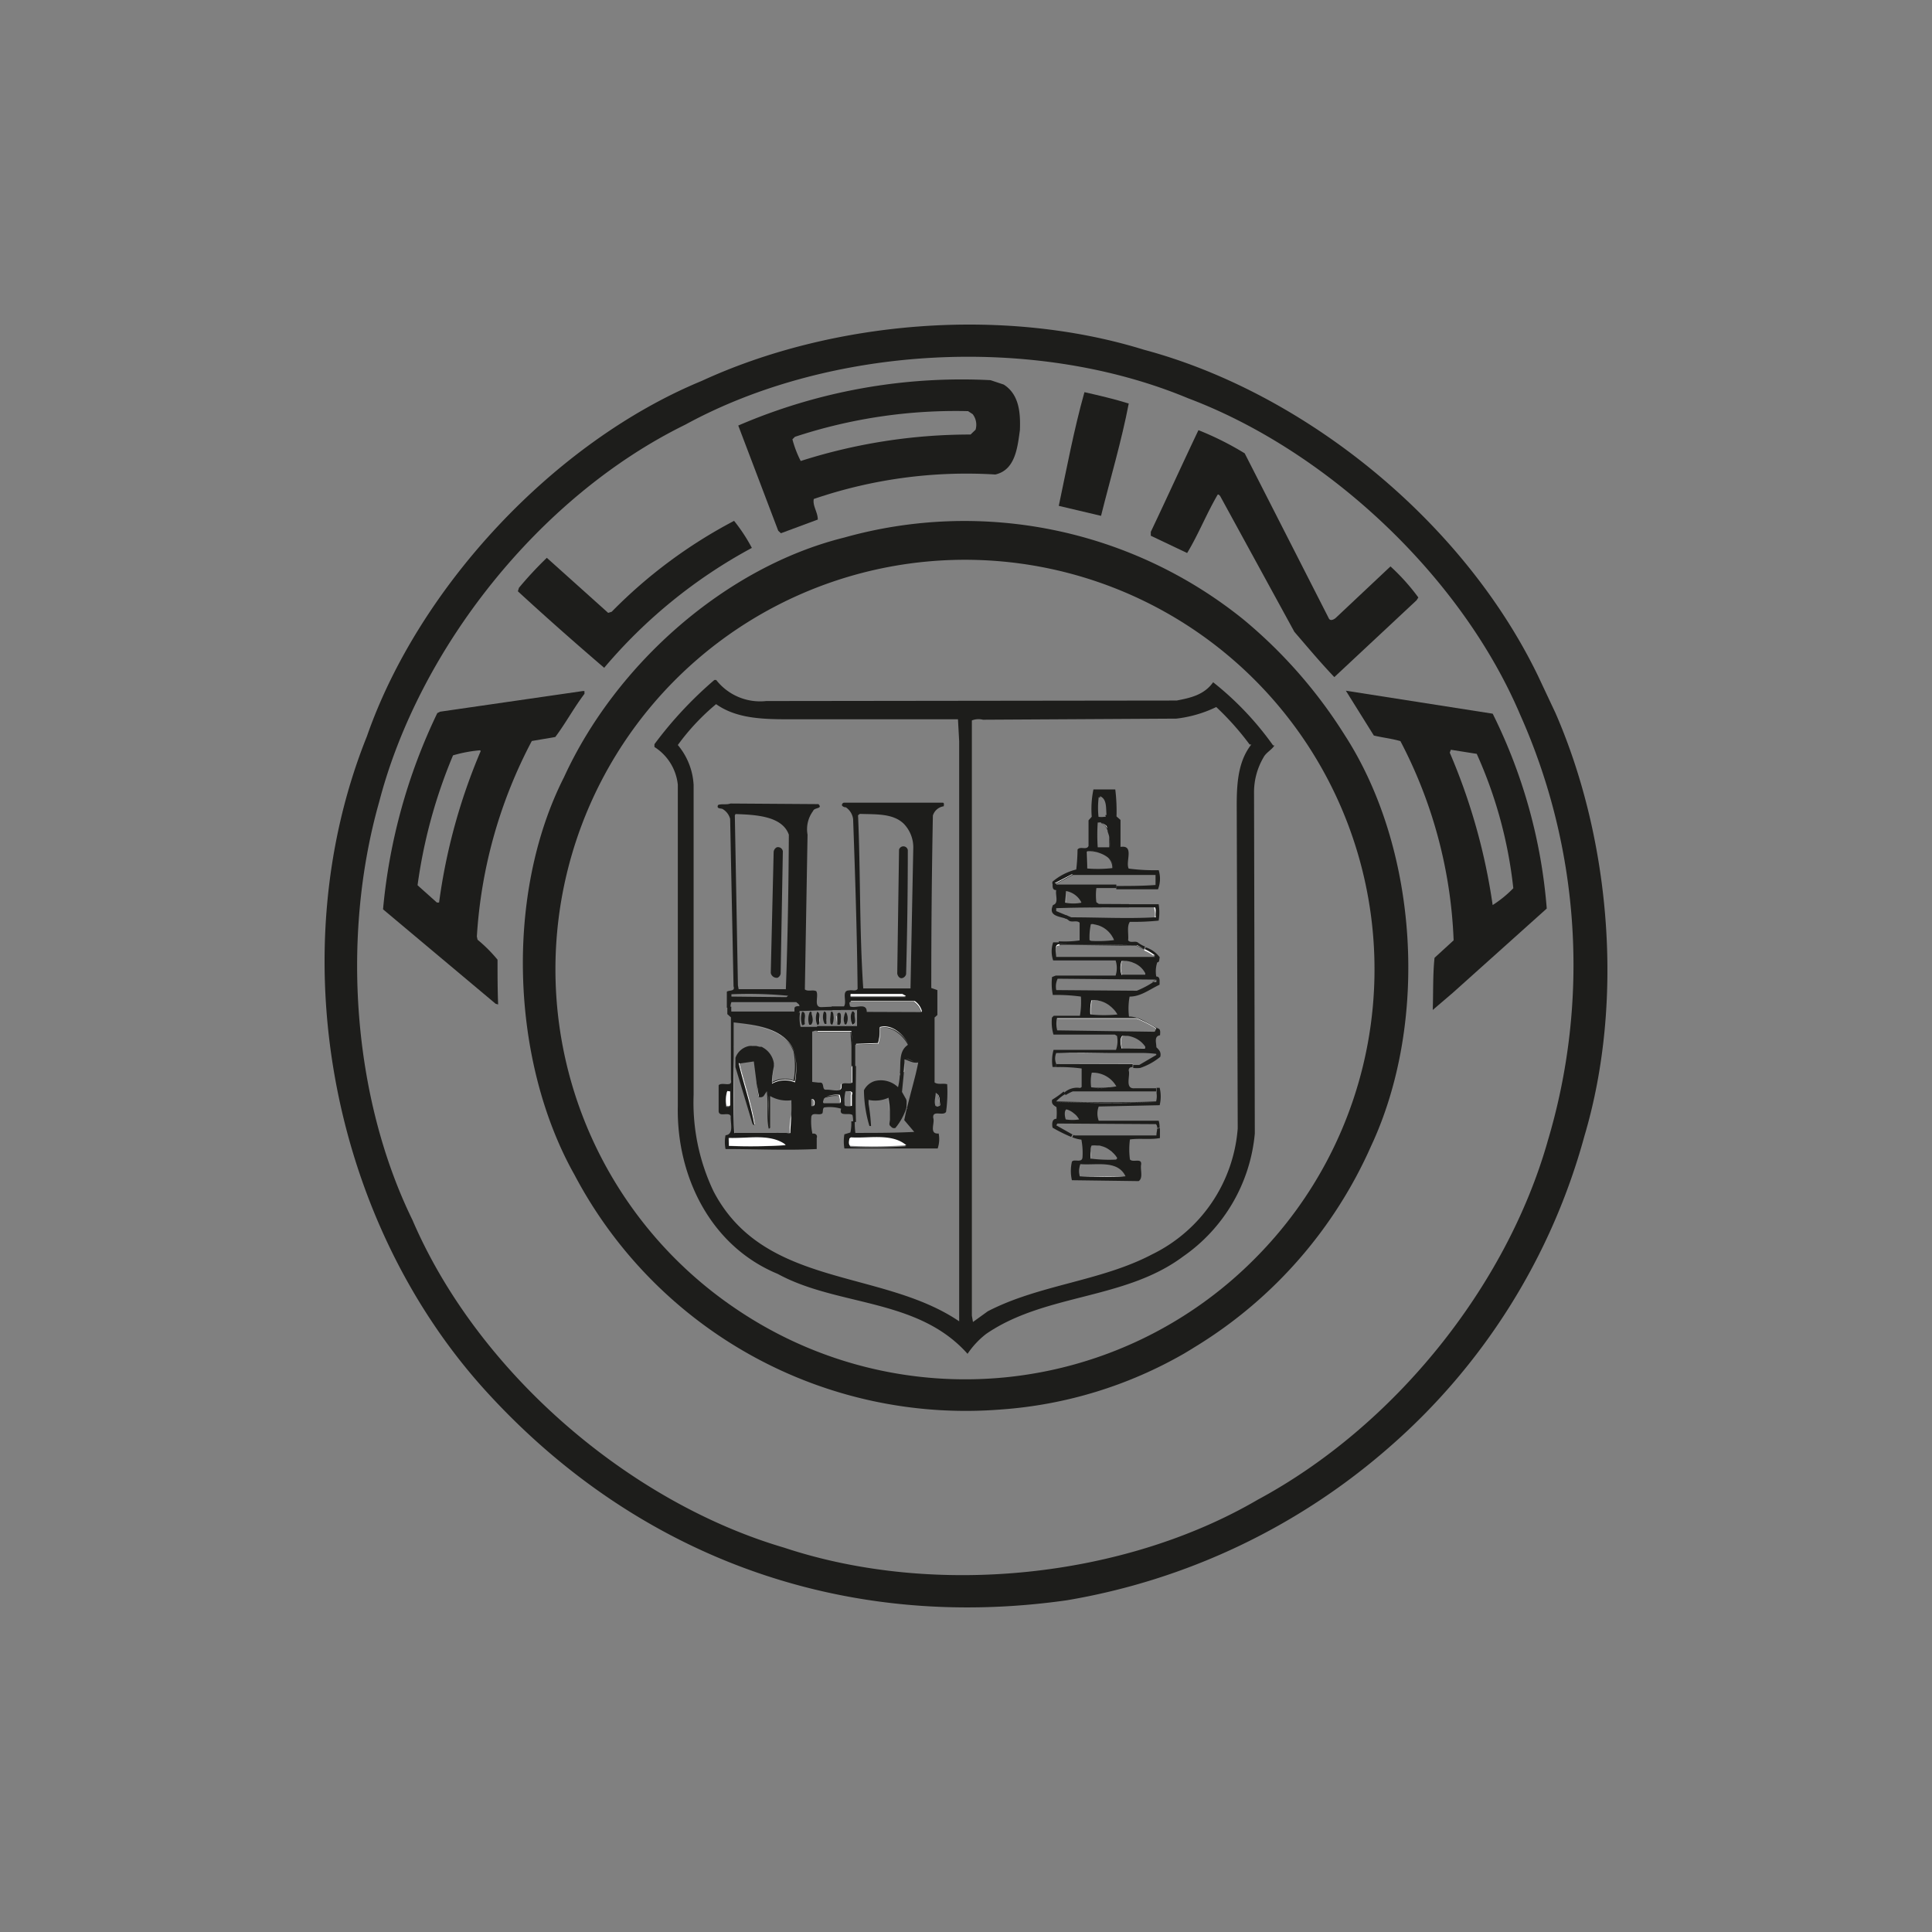 <svg xmlns="http://www.w3.org/2000/svg" xmlns:xlink="http://www.w3.org/1999/xlink" width="250" height="250" viewBox="0 0 250 250">
  <rect x="0" y="0" width="250" height="250" fill="#808080" stroke="none"/>
  <defs>
    <clipPath id="clip-alpina_200x200">
      <rect width="250" height="250"/>
    </clipPath>
  </defs>
  <g id="alpina_200x200" clip-path="url(#clip-alpina_200x200)">
    <g id="Ebene_2" data-name="Ebene 2" transform="translate(42.002 42.004)">
      <g id="Ebene_1" data-name="Ebene 1" transform="translate(-0.002 -0.004)">
        <g id="Alpina_Logo_sw_50x50mm" data-name="Alpina Logo sw 50x50mm">
          <path id="Pfad_2807" data-name="Pfad 2807" d="M159.276,50.258l-2.261-4.807c-9.724-20.1-30.249-36.649-50.994-42.2C87.743-2.408,65.586-.45,48.811,7.282c-19.1,7.887-36.608,26.675-43.338,46C-5.78,81.315.8,115.838,20.771,137.886c19.37,21.366,46.061,31.327,75.245,27.19a84.659,84.659,0,0,0,41.758-19.819,81.941,81.941,0,0,0,25.24-40.231C168.267,87.358,166.315,66.405,159.276,50.258Zm-1.053,55.566c-5.369,18.7-19.781,36.714-37.481,46.237-17.225,10.064-41.63,12.719-61.282,6.2-20.051-5.889-39.626-22.68-48.091-42.4-7.707-15.747-9.274-36.6-4.3-54.123,5.138-19.716,20.629-39.484,39.6-48.788C65.329,2.746,91.738,1.187,111.75,9.537,129.733,16.316,147.1,32.552,154.716,50.5a79.463,79.463,0,0,1,3.519,55.27Z" transform="translate(0.002 0.004)" fill="#1d1d1b"/>
          <path id="Pfad_2809" data-name="Pfad 2809" d="M122.055,39.774l-19-2.974,3.62,5.8c1.138.271,2.34.4,3.439.724A60.376,60.376,0,0,1,117,69.1l-2.469,2.262c-.233,2.12-.155,4.641-.233,6.749l2.586-2.211,12.166-10.912h0a68.637,68.637,0,0,0-6.994-25.211Zm0,24.8h0A78.126,78.126,0,0,0,116.5,44.816l.142-.375,3.348.53a57.221,57.221,0,0,1,4.732,17.389A14.752,14.752,0,0,1,122,64.57Z" transform="translate(29.099 10.577)" fill="#1d1d1b"/>
          <path id="Pfad_2811" data-name="Pfad 2811" d="M118.153,32.215l-.233.362-10.64,9.942c-1.758-1.836-3.465-3.879-5.171-5.857L92.5,19.08c-.09-.09-.181-.22-.31-.181-1.461,2.5-2.508,5.171-3.956,7.563L83.53,24.225v-.5c2.081-4.37,4.085-8.791,6.167-13.161a39.227,39.227,0,0,1,5.986,3l10.873,21.332c.181.414.633.181.866,0l7.124-6.7a27.265,27.265,0,0,1,3.607,4.021Z" transform="translate(23.382 3.098)" fill="#1d1d1b"/>
          <path id="Pfad_2812" data-name="Pfad 2812" d="M126.205,47.38h0a62.6,62.6,0,0,0-13.179-15.03A57.5,57.5,0,0,0,61.425,21.8C46.158,25.582,31.9,38.115,25.167,52.81c-7.685,15.146-6.89,36.8,1.37,51.472a57.229,57.229,0,0,0,55.2,30.343,55.319,55.319,0,0,0,23.707-7.258c.743-.438,1.037-.631,1.729-1.055a57.823,57.823,0,0,0,22.413-25.736C137.143,84.44,135.709,62.088,126.205,47.38Zm-11.681,67.763a52.786,52.786,0,0,1-66.886,6.606,52.994,52.994,0,1,1,66.886-6.606Z" transform="translate(5.814 5.761)" fill="#1d1d1b"/>
          <path id="Pfad_2813" data-name="Pfad 2813" d="M113.483,44.278a39.741,39.741,0,0,0-7.757-8.171c-1.176,1.655-2.974,2.03-4.719,2.366l-53.123.065A7.214,7.214,0,0,1,41.42,35.81h-.233a50.822,50.822,0,0,0-7.757,8.313v.362a6.568,6.568,0,0,1,3.025,4.887v41.6c-.181,9.05,4.228,18.1,12.929,21.694,7.757,4.241,18.1,3.077,24.564,10.343a10.938,10.938,0,0,1,2.418-2.586c7.641-5.236,17.932-4.37,25.469-10.007a21.759,21.759,0,0,0,9.283-15.915l-.1-44.228a8.882,8.882,0,0,1,1.215-4.422c.323-.646,1.1-1.008,1.422-1.564ZM72.862,118.8h0c-10.045-6.813-25.236-4.305-31.778-16.807A26.671,26.671,0,0,1,38.5,89.476V49.4a8.766,8.766,0,0,0-2.043-5.171,29.089,29.089,0,0,1,4.952-5.288C44.174,40.9,47.755,40.9,51.336,40.9H72.707l.155,2.844Zm36.045-24.952a19.819,19.819,0,0,1-11.08,16.29c-6.632,3.491-14.622,3.917-21.267,7.369l-1.913,1.383-.142-.827V41.046a2.366,2.366,0,0,1,1.435-.09l25.017-.142a16.07,16.07,0,0,0,5.171-1.5,36.11,36.11,0,0,1,4.318,4.848h.22c-1.694,2.159-1.888,4.965-1.888,7.861Z" transform="translate(9.254 10.176)" fill="#1d1d1b"/>
          <path id="Pfad_2816" data-name="Pfad 2816" d="M86.839,75.625c0-.595-.336-1.422.478-1.551,0-.284.091-.646-.142-.827-1.293-.543-2.366-1.59-3.879-1.59a8.662,8.662,0,0,1,.078-2.586c1.448,0,2.586-.931,3.879-1.538V67.3c0-.271.078-.827-.427-.827a3.7,3.7,0,0,1,.129-1.836c.323,0,.233-.414.323-.646a3.646,3.646,0,0,0-1.81-1.293l-.116.233-.078.181a5.778,5.778,0,0,1,1.176.646l.233.181H73.872c0-.272-.09-.672-.078-.97v-.1c0-.22.168-.362.478-.362V62.05h-.789a3.633,3.633,0,0,0,0,2.34h8.08a3.193,3.193,0,0,1,0,1.965H73.807l-.465.181a7.4,7.4,0,0,0,.1,2.327,22.741,22.741,0,0,1,3.633.207,10.641,10.641,0,0,1-.129,2.482H73.561l-.233.233a5.74,5.74,0,0,0,.194,2.2h7.938l.284.181a3.413,3.413,0,0,1-.129,1.8h-8.08a5.172,5.172,0,0,0-.129,2.211h.478v-.4a1.784,1.784,0,0,1,0-1.409c2.288.09,4.654,0,6.994,0H84.46a16.292,16.292,0,0,1,2.366.116v.142l-2.211,1.293H83.84V78.3a3.633,3.633,0,0,0,.918,0,8.184,8.184,0,0,0,2.586-1.435C87.5,76.207,87.136,75.935,86.839,75.625Zm-8.481-4.266a6.271,6.271,0,0,1,.129-1.771,3.426,3.426,0,0,1,2.03.465,1.862,1.862,0,0,1,.323.233,2.51,2.51,0,0,1,.349.31,3.051,3.051,0,0,1,.608.789h0a16.989,16.989,0,0,1-3.439,0Zm4.758-6.878a1.694,1.694,0,0,1,.349.078,1.293,1.293,0,0,1,.375.129,2.844,2.844,0,0,1,1.564,1.37v.181H82.417a2.767,2.767,0,0,1,0-1.771h.323a1.771,1.771,0,0,1,.375.013ZM73.885,68.23h0a2.314,2.314,0,0,1,.181-1.474h0l12.709.116L86.3,67.2h.078l.465-.323V67.2h-.414a12.282,12.282,0,0,1-2.12,1.112h0ZM85.4,75.793H82.43c-.142-.5-.284-1.293.078-1.642h.621a3.077,3.077,0,0,1,.7.181A3.18,3.18,0,0,1,85.4,75.547ZM73.988,73.44v-.09a3.129,3.129,0,0,1,0-1.383H84.331a15.088,15.088,0,0,1,2.482,1.293l-.194.362Z" transform="translate(20.795 17.888)" fill="#1d1d1b"/>
          <path id="Pfad_2817" data-name="Pfad 2817" d="M86.741,81.983V80.69l-.375.09h0a1.189,1.189,0,0,1,0,.207,4.794,4.794,0,0,0-.078.582h0v.078H75.7l-.129-.078-.181.31a4.745,4.745,0,0,0,1.189.31,9.154,9.154,0,0,1,.142,2.3c-.078.776-1.1.142-1.37.556a5.34,5.34,0,0,0,0,2.392l8.636.116c.595-.375.22-1.383.31-2.081.181-1.008-1.06-.259-1.435-.724a9.619,9.619,0,0,1,0-2.586C84.155,81.983,85.448,82.216,86.741,81.983Zm-8.972,1.551a1.176,1.176,0,0,1,.129-.582,3.155,3.155,0,0,1,.7,0h.3a1.435,1.435,0,0,1,.336.09,1.163,1.163,0,0,1,.3.1,1.591,1.591,0,0,1,.336.155,2.844,2.844,0,0,1,.362.233l.142.1a1.035,1.035,0,0,1,.22.194,3.568,3.568,0,0,1,.375.388h0a3.747,3.747,0,0,1,.246.375h0l-.142.181a18.9,18.9,0,0,1-3.31-.129v-1.06a.531.531,0,0,1,.013-.052Zm-1.4,3.4a2.741,2.741,0,0,1,.078-1.577c2.12.168,4.822-.569,5.844,1.577-1.926,0-3.866.078-5.921,0Z" transform="translate(21.353 23.282)" fill="#1d1d1b"/>
          <path id="Pfad_2818" data-name="Pfad 2818" d="M87.128,80.9H79.371a2.586,2.586,0,0,1,0-1.836l7.886-.168a4.732,4.732,0,0,0,0-2.25h-.4v.375h0a2.6,2.6,0,0,1,0,.31,2.987,2.987,0,0,1-.065,1.073c-4.279.181-8.623.116-12.928,0h0a5.3,5.3,0,0,1,1.189-.957l-.22-.323a11.947,11.947,0,0,1-1.487,1.06c-.129.543.194.737.556.957a7.394,7.394,0,0,1,0,1.513c-.608,0-.595.737-.5,1.151A20.76,20.76,0,0,0,75.8,83l.181-.31L73.877,81.5h0l.142-.233,12.76.078a.75.75,0,0,1,.155.491h.31A2.715,2.715,0,0,0,87.128,80.9ZM75.221,79.443a2.418,2.418,0,0,1,.944.517,2.043,2.043,0,0,1,.388.362,4.679,4.679,0,0,1,.284.414,5.559,5.559,0,0,1-1.732,0h0c-.129-.375-.22-1.047.052-1.293Z" transform="translate(20.803 22.117)" fill="#1d1d1b"/>
          <path id="Pfad_2819" data-name="Pfad 2819" d="M86.926,60.33a6.465,6.465,0,0,0,0-2.12H82.9v.4h3.426a2.987,2.987,0,0,1,.1,1.293h0c-3.542.194-7.214,0-10.8,0l-.582-.246h-.116l-.155.362h0a1.293,1.293,0,0,1,.543.31c.375.271,1.021-.09,1.383.271V62.89a13.47,13.47,0,0,1-2.7.116v.452h.09l9.968.129.944.452h0l.168-.349a4.15,4.15,0,0,1-.9-.5c-.323-.31-1.008.1-1.293-.31.09-.776-.194-1.784.22-2.392A33.238,33.238,0,0,0,86.926,60.33Zm-8.8.465h.362l.323.065.336.09a3.3,3.3,0,0,1,1.513,1.06,2.936,2.936,0,0,1,.284.414h0a2.173,2.173,0,0,1,.207.427,16.3,16.3,0,0,1-2.974.1l-.194-.091a8.222,8.222,0,0,1,.168-2.069Z" transform="translate(21.004 16.799)" fill="#1d1d1b"/>
          <path id="Pfad_2820" data-name="Pfad 2820" d="M87.116,57.136h0a25.857,25.857,0,0,1-3.879-.207c-.452-.879.776-3.09-1.06-2.805V50.633l-.517-.452A22.534,22.534,0,0,0,81.5,46.69H78.674a12.462,12.462,0,0,0-.22,3.529l-.414.465v3.31c-.233.595-1.06,0-1.422.465a24.558,24.558,0,0,1-.168,2.586,7.589,7.589,0,0,0-3.09,1.59v.284h.414l2.237-1.164h10.7V59.05c-1.719.129-3.413.129-5.081.129v.427h5.4A3.723,3.723,0,0,0,87.116,57.136Zm-9.244-.22V54.757a3.775,3.775,0,0,1,1.616.168,3.646,3.646,0,0,1,1.06.569h0a1.81,1.81,0,0,1,.569,1.37h0a16.225,16.225,0,0,1-3.245.052Zm1.487-9.231a.453.453,0,0,1,.168.1,1.292,1.292,0,0,1,0-.22c.918.362.75,1.564.84,2.431h-.1c-.09,0,0,.142,0,.233H80.07a2.352,2.352,0,0,1-.737,0A10.6,10.6,0,0,1,79.359,47.685Zm-.129,3.284h.284a2.793,2.793,0,0,1,.659.414l.22.362.116.259a.467.467,0,0,1,0,.116h0s.09.271.129.4a1.294,1.294,0,0,1,.078.323,2.73,2.73,0,0,1,0,.336,2.5,2.5,0,0,1,0,.31,4.1,4.1,0,0,1,0,.685H79.23a23.568,23.568,0,0,1,0-3.206Z" transform="translate(20.816 13.466)" fill="#1d1d1b"/>
          <path id="Pfad_16102" data-name="Pfad 16102" d="M74.7,77.445h0a5.3,5.3,0,0,1,.892-.465h0a5.61,5.61,0,0,0-.892.465Z" transform="translate(21.25 22.225)" fill="#fff"/>
          <path id="Pfad_16103" data-name="Pfad 16103" d="M86.679,78.313c-4.305.155-8.675.09-12.929,0h0c4.253.116,8.6.181,12.929,0a2.987,2.987,0,0,0,.065-1.073A2.689,2.689,0,0,1,86.679,78.313Z" transform="translate(20.93 22.298)" fill="#fff"/>
          <path id="Pfad_16104" data-name="Pfad 16104" d="M83.75,81.41Z" transform="translate(23.827 23.504)" fill="#fff"/>
          <path id="Pfad_16105" data-name="Pfad 16105" d="M83.83,80.76h0a1.291,1.291,0,0,1,0,.207A1.185,1.185,0,0,0,83.83,80.76Z" transform="translate(23.85 23.316)" fill="#fff"/>
          <path id="Pfad_16106" data-name="Pfad 16106" d="M83.9,80.8h0a.75.75,0,0,0-.155-.491h0a.685.685,0,0,1,.155.491Z" transform="translate(23.824 23.186)" fill="#fff"/>
          <path id="Pfad_16107" data-name="Pfad 16107" d="M73.75,73.12h6.994C78.4,73.159,76.038,73.21,73.75,73.12Z" transform="translate(20.956 21.111)" fill="#fff"/>
          <path id="Pfad_16108" data-name="Pfad 16108" d="M83.627,74.21v.039l-9.877-.026V74.21Z" transform="translate(20.944 21.426)" fill="#fff"/>
          <path id="Pfad_2824" data-name="Pfad 2824" d="M86.666,77.392H83.873c-1.293.1-.517-1.655-.75-2.288,0-.375.233-.452.5-.452v-.4H73.75v.4a21.42,21.42,0,0,1,3.284.181v2.392l-.181.129a2.482,2.482,0,0,0-2.094.621l.207.3h0a5.611,5.611,0,0,1,.918-.478H86.666v-.375Zm-8.4-.129h0a5.171,5.171,0,0,1,.078-1.888,3.5,3.5,0,0,1,3.18,1.771q-.4.078-.815.116h-.168a10.641,10.641,0,0,1-2.275,0Z" transform="translate(20.931 21.43)" fill="#1d1d1b"/>
          <path id="Pfad_16109" data-name="Pfad 16109" d="M86.675,71.033a15.089,15.089,0,0,0-2.482-1.293H73.85a3.129,3.129,0,0,0,0,1.383h0a3.155,3.155,0,0,1,0-1.474H84.193a15.089,15.089,0,0,1,2.482,1.293Z" transform="translate(20.934 20.107)" fill="#fff"/>
          <path id="Pfad_16110" data-name="Pfad 16110" d="M86.5,59.813a2.987,2.987,0,0,0-.1-1.293H82.973c-3.038,0-6.361,0-9.283.1h0c2.974-.078,6.232-.116,9.283-.1h3.581c.181.362,0,.866.1,1.293Z" transform="translate(20.914 16.895)" fill="#fff"/>
          <path id="Pfad_16111" data-name="Pfad 16111" d="M73.7,56.389h0a.323.323,0,0,0,.078.181h-.09a.375.375,0,0,1-.09-.233h0L75.8,55.2h.142Z" transform="translate(20.888 15.937)" fill="#fff"/>
          <path id="Pfad_16112" data-name="Pfad 16112" d="M85.09,62.815h0l-.944-.452-9.968-.129v.155c-.31,0-.44.142-.478.362,0-.271.078-.491.388-.53h.1l10.058.129Z" transform="translate(20.923 17.964)" fill="#fff"/>
          <path id="Pfad_16113" data-name="Pfad 16113" d="M83.982,63.537h-.246a5.78,5.78,0,0,0-1.176-.646l.078-.181a6.167,6.167,0,0,1,1.345.827Z" transform="translate(23.483 18.105)" fill="#fff"/>
          <path id="Pfad_16114" data-name="Pfad 16114" d="M80.412,71.422a1.459,1.459,0,0,1,.336,0h-.259c-.362.414-.22,1.138-.078,1.642h-.078C80.192,72.573,80.05,71.784,80.412,71.422Z" transform="translate(22.81 20.615)" fill="#fff"/>
          <path id="Pfad_16115" data-name="Pfad 16115" d="M83.03,72.68v.026h-1.9Z" transform="translate(23.074 20.984)" fill="#fff"/>
          <path id="Pfad_16116" data-name="Pfad 16116" d="M80.4,63.93a2.767,2.767,0,0,0,0,1.771h-.078a2.805,2.805,0,0,1,0-1.784,2.585,2.585,0,0,1,.776,0A2.585,2.585,0,0,0,80.4,63.93Z" transform="translate(22.807 18.443)" fill="#fff"/>
          <path id="Pfad_2832" data-name="Pfad 2832" d="M79.382,58.779l-.323-.22a7.264,7.264,0,0,1,0-1.836h2.586v-.452H73.888a.323.323,0,0,1-.078-.181H73.4c0,.4-.078.9.465.9-.142.633.375,1.707-.414,1.926-.633,1.383.659,1.448,1.6,1.745h.116l.155-.349h0l-1.461-.608v-.375h0c2.922-.1,6.244-.1,9.283-.1h.116V58.8Zm-4.253-1.668a2.741,2.741,0,0,1,1.978,1.448v.065a5.559,5.559,0,0,1-2.069,0Z" transform="translate(20.81 16.189)" fill="#1d1d1b"/>
          <path id="Pfad_2833" data-name="Pfad 2833" d="M83.053,8.182c-.931,4.874-2.379,9.709-3.594,14.583L73.99,21.473c1.034-4.874,1.965-9.89,3.323-14.713,1.926.44,3.879.892,5.74,1.474Z" transform="translate(21.015 1.985)" fill="#1d1d1b"/>
          <path id="Pfad_16117" data-name="Pfad 16117" d="M77.189,83v1.06A3.647,3.647,0,0,1,77.189,83Z" transform="translate(21.95 23.961)" fill="#fff"/>
          <path id="Pfad_16118" data-name="Pfad 16118" d="M79.916,83.855h0a3.749,3.749,0,0,0-.246-.375A2.417,2.417,0,0,1,79.916,83.855Z" transform="translate(22.666 24.101)" fill="#fff"/>
          <path id="Pfad_16119" data-name="Pfad 16119" d="M76.82,52.915a3.749,3.749,0,0,1,1.655.194,3.775,3.775,0,0,0-1.616-.168v2.133h0Z" transform="translate(21.85 15.27)" fill="#fff"/>
          <path id="Pfad_16120" data-name="Pfad 16120" d="M79.543,54.89h0A1.81,1.81,0,0,0,79,53.52a1.849,1.849,0,0,1,.543,1.37Z" transform="translate(22.474 15.452)" fill="#fff"/>
          <path id="Pfad_16121" data-name="Pfad 16121" d="M79.1,50.776l-.22-.362A2.793,2.793,0,0,0,78.22,50H78a1.642,1.642,0,0,1,1.008.452h0a2.419,2.419,0,0,1,.09.323Z" transform="translate(22.187 14.437)" fill="#fff"/>
          <path id="Pfad_16122" data-name="Pfad 16122" d="M79.12,52.715a3.71,3.71,0,0,0,0-1A3.246,3.246,0,0,1,79.12,52.715Z" transform="translate(22.51 14.933)" fill="#fff"/>
          <path id="Pfad_16123" data-name="Pfad 16123" d="M79.39,68.355a3.426,3.426,0,0,0-2.03-.465,6.27,6.27,0,0,0-.129,1.771h-.078a6.464,6.464,0,0,1,.129-1.8h0A3.426,3.426,0,0,1,79.39,68.355Z" transform="translate(21.938 19.587)" fill="#fff"/>
          <path id="Pfad_16124" data-name="Pfad 16124" d="M76.13,85.877a2.586,2.586,0,0,1,.078-1.577A2.741,2.741,0,0,0,76.13,85.877Z" transform="translate(21.634 24.335)" fill="#fff"/>
          <path id="Pfad_16125" data-name="Pfad 16125" d="M82.031,85.52a50.262,50.262,0,0,1-5.921,0C78.166,85.6,80.1,85.52,82.031,85.52Z" transform="translate(21.631 24.69)" fill="#fff"/>
          <path id="Pfad_16126" data-name="Pfad 16126" d="M82.014,85.857h0c-1.021-2.146-3.723-1.409-5.844-1.577h0C78.29,84.448,80.992,83.711,82.014,85.857Z" transform="translate(21.648 24.329)" fill="#fff"/>
          <path id="Pfad_16127" data-name="Pfad 16127" d="M77.21,60.2a1.642,1.642,0,0,1,.362,0Z" transform="translate(21.966 17.38)" fill="#fff"/>
          <path id="Pfad_16128" data-name="Pfad 16128" d="M79.527,76.62a10.007,10.007,0,0,1-2.327,0h0A10.639,10.639,0,0,0,79.527,76.62Z" transform="translate(21.955 22.121)" fill="#fff"/>
          <path id="Pfad_16129" data-name="Pfad 16129" d="M74.679,56.88v1.5H74.64Z" transform="translate(21.236 16.422)" fill="#fff"/>
          <path id="Pfad_16130" data-name="Pfad 16130" d="M76.4,79.831a5.65,5.65,0,0,1-1.745,0h0a5.559,5.559,0,0,0,1.732,0S76.4,79.818,76.4,79.831Z" transform="translate(21.232 23.047)" fill="#fff"/>
          <path id="Pfad_2844" data-name="Pfad 2844" d="M76.1,6.151l-1.707-.569a72.994,72.994,0,0,0-32.644,5.87l5.171,13.614.349.323,4.771-1.771c0-.97-.7-1.784-.517-2.663a61.113,61.113,0,0,1,23.491-3.167c2.586-.582,2.87-3.5,3.18-5.753C78.273,9.874,78.131,7.443,76.1,6.151Zm-3.646,5.844-.646.621A72.077,72.077,0,0,0,49.83,16.041a13.653,13.653,0,0,1-1.073-2.805l.323-.323A66.375,66.375,0,0,1,71.486,9.59l.595.388a2.25,2.25,0,0,1,.375,2.017Z" transform="translate(11.782 1.612)" fill="#1d1d1b"/>
          <path id="Pfad_2847" data-name="Pfad 2847" d="M66.483,84.48h-.065c-.465-.129-1.151.1-1.564-.22v-8.4l.362-.323V72.314l-.789-.271c0-7.628.065-14.919.207-22.315a1.72,1.72,0,0,1,1.409-1.2c0-.181.09-.375-.09-.465H53.115a.323.323,0,0,0-.246.362.6.6,0,0,0,.5.233,2.172,2.172,0,0,1,.944,1.526c.271,7.473.5,14.6.582,21.978-.22.336-.737.1-1.1.194-1.06,0-.22,1.474-.672,2.069H51.55V74.9h3.271v2.069H49.65v.75h4.331c0,.621.09,1.293.116,1.875v2.676h.491V79.4l2.9-.1a5.339,5.339,0,0,0,.22-2.069c1.487-.388,2.961.84,3.672,2.107a.272.272,0,0,1,0,.078c-1.176.8-.892,2.3-1.008,3.581a.22.22,0,0,0,0,.09h.44l.142-1.422h0v-.388h0c.5.1,1.047.543,1.784.4-.09.491-.207,1-.323,1.487-.246,1-.517,1.991-.776,3l-.388,1.513h0c-.116.478-.22.983-.323,1.461h0l1.293,1.526h0c-2.586.129-4.9.129-7.615.129a9.631,9.631,0,0,1-.078-1.5h-.452a5.443,5.443,0,0,1-.116,1.448l-.776.233a5.469,5.469,0,0,0,0,1.836H65.255a3.8,3.8,0,0,0,.129-1.939c-1.293.1-.465-1.37-.7-2-.142-1.112,1.293-.194,1.655-.8A18.294,18.294,0,0,0,66.483,84.48Zm-12.5,8.132a.336.336,0,0,1-.1-.168h0a2.742,2.742,0,0,1,0-.737l.181-.142c2.262.181,5.171-.556,7.085.957a.233.233,0,0,1,.09,0A64.644,64.644,0,0,1,53.981,92.612Zm1.2-43.1c2.017.078,4.292-.1,5.7,1.293A4.4,4.4,0,0,1,62.1,53.826l-.362,18.268H55.623c-.5-7.434-.349-15.062-.672-22.405Zm-1.2,23.607v-.142h6.7a1.953,1.953,0,0,1,.284.142l.155.1H53.981Zm2.094,2.017a.284.284,0,0,0,0,.1v-.1h0c0-1.293-1.5-.362-2.172-.724,0-.168-.155-.478,0-.543h8.261a2.379,2.379,0,0,1,.944,1.293ZM65,87.376c-.271-.633,0-1.189,0-1.784h0l.129.09c.323.349.271.931.349,1.448h0c0,.3-.31.129-.491.168Z" transform="translate(14.08 13.804)" fill="#1d1d1b"/>
          <path id="Pfad_16131" data-name="Pfad 16131" d="M62.123,78.655c0,.323-.362.091-.543.181h0c.181,0,.452.129.491-.168h0c-.078-.517,0-1.1-.349-1.448C62.123,77.5,62.045,78.112,62.123,78.655Z" transform="translate(17.519 22.292)" fill="#fff"/>
          <path id="Pfad_16132" data-name="Pfad 16132" d="M62.231,69.174v.142h-.078a2.379,2.379,0,0,0-.944-1.293H53s0-.09.142-.1h8.184A2.379,2.379,0,0,1,62.231,69.174Z" transform="translate(15.054 19.608)" fill="#fff"/>
          <path id="Pfad_16133" data-name="Pfad 16133" d="M58.528,74.05l-.142,1.422H58.36v-.039Z" transform="translate(16.604 21.377)" fill="#fff"/>
          <path id="Pfad_16134" data-name="Pfad 16134" d="M58.933,79.137h-.246a2.4,2.4,0,0,0,0-1.008L58.17,77.12h0l.556.97a2.508,2.508,0,0,1,0,1.073Z" transform="translate(16.548 22.262)" fill="#fff"/>
          <path id="Pfad_16135" data-name="Pfad 16135" d="M60.324,74.091c-.737.142-1.293-.3-1.784-.4h0C59.135,73.793,59.587,74.246,60.324,74.091Z" transform="translate(16.65 21.275)" fill="#fff"/>
          <path id="Pfad_16136" data-name="Pfad 16136" d="M55.091,81.548h0a16.536,16.536,0,0,1-.711-4.628,16.574,16.574,0,0,0,.711,4.628Z" transform="translate(15.47 22.199)" fill="#fff"/>
          <path id="Pfad_16137" data-name="Pfad 16137" d="M56.931,79.372a11.811,11.811,0,0,0-.181-1.642h0A7.582,7.582,0,0,1,56.931,79.372Z" transform="translate(16.146 22.439)" fill="#fff"/>
          <path id="Pfad_16138" data-name="Pfad 16138" d="M59.164,78.68h-.233A7.757,7.757,0,0,1,57.5,81.266H57.47a7.757,7.757,0,0,0,1.461-2.586Z" transform="translate(16.321 22.711)" fill="#fff"/>
          <path id="Pfad_16139" data-name="Pfad 16139" d="M60.337,72.758h0c-.711-1.293-2.185-2.5-3.672-2.107a5.34,5.34,0,0,1-.22,2.069l-2.9.1v-.09l2.857-.1a5.339,5.339,0,0,0,.22-2.069C58.127,70.108,59.639,71.427,60.337,72.758Z" transform="translate(15.217 20.342)" fill="#fff"/>
          <path id="Pfad_16140" data-name="Pfad 16140" d="M59.783,81.466h0L58.49,79.94Z" transform="translate(16.638 23.077)" fill="#fff"/>
          <path id="Pfad_16141" data-name="Pfad 16141" d="M59.06,52.926c0,5.171-.078,10.886-.22,16.031a.711.711,0,0,1-.5.5c-.375.09-.608-.323-.646-.595l.233-16.031a.582.582,0,0,1,1.138.09Z" transform="translate(16.41 15.109)" fill="#1d1d1b"/>
          <path id="Pfad_16142" data-name="Pfad 16142" d="M59.832,79.743h0A7.757,7.757,0,0,1,58.4,82.329H58.2c-.194,0-.349-.194-.491-.336s0-.517,0-.776V80.027a11.81,11.81,0,0,0-.181-1.642h0a4.059,4.059,0,0,1-2.586.284q0,.213,0,.427c0,.142.09.556.116.827h0c.1.711.168,1.422.207,2.133h-.207a16.535,16.535,0,0,1-.711-4.628,2.314,2.314,0,0,1,1.422-1.2,3.206,3.206,0,0,1,2.986.8,7.563,7.563,0,0,0,.22-1.422,3.878,3.878,0,0,0,.1-.556h.44v.091l-.246,2.5h0l.556.97a2.508,2.508,0,0,1,0,1.138Z" transform="translate(15.448 21.654)" fill="#1d1d1b"/>
          <path id="Pfad_2855" data-name="Pfad 2855" d="M60.149,67.507H53v-.3h6.7l.44.246Z" transform="translate(15.06 19.405)" fill="#fff"/>
          <path id="Pfad_2856" data-name="Pfad 2856" d="M60.262,82.639a61.707,61.707,0,0,1-7.253.078c-.284-.22-.142-.685-.1-.957l.181-.142c2.3.168,5.288-.582,7.175,1.021Z" transform="translate(15.012 23.552)" fill="#fff"/>
          <path id="Pfad_2857" data-name="Pfad 2857" d="M48.308,69.181c.233.31,0,.97.09,1.383a.44.44,0,0,1-.168.22c.078,0,.155-.116.207-.207C48.32,70.137,48.618,69.426,48.308,69.181Zm1.125.142a.761.761,0,0,0,0-.1.259.259,0,0,1,0,.09c0,.465.142,1.06-.168,1.422h0C49.587,70.357,49.432,69.788,49.432,69.323Zm.853,0V70.37c0,.31-.078.375-.233.336.181.09.271-.181.271-.323a4.079,4.079,0,0,0-.039-1.021Zm.724,1.37h.026Zm0-1.642c.3.3.078.983.116,1.176a.878.878,0,0,1,0,.181.736.736,0,0,0,0-.168c.039-.362.284-.944-.052-1.177Zm.931,0h0a2.262,2.262,0,0,1,0,1.694h0a2.262,2.262,0,0,0,.065-1.681Zm.543.582a6.164,6.164,0,0,1,0,.84,4.589,4.589,0,0,0,.065-.853Zm0,.931h0a.233.233,0,0,1,.1-.013Zm1.293-1.487h0a1.952,1.952,0,0,0-.129,1.694h.1a1.939,1.939,0,0,1,.078-1.707Zm.8,1.655a1.81,1.81,0,0,1-.194-.633,1.552,1.552,0,0,0,.194.685.375.375,0,0,0,.3-.271.414.414,0,0,1-.246.207Zm-2.586-1.939h3.271v2.069h0V68.78Z" transform="translate(13.705 19.855)" fill="#fff"/>
          <path id="Pfad_2858" data-name="Pfad 2858" d="M57.507,83.439Zm0-7.24h-.491v2.159c-.336.181-.814,0-1.176.1h0a.491.491,0,0,0-.194.116c0,.362,0,.569-.168.685h0c-.388.22-1.176,0-1.668,0h-.233c-.491,0-.155-.918-.685-.918h-.246l-.814-.09V71.726h.078l.284-.1h.388v-.5h-2.25a4.667,4.667,0,0,1-.078-1.8l-.685-.181h-8.2a4.964,4.964,0,0,1,0-.621h-.517v.957l.465.414v8.08c.246,1.047-1.138.233-1.59.7v3.4c.1.776,1.293,0,1.564.595-.078.827.478,2.379-.672,2.482a4.6,4.6,0,0,0,0,1.784c4.047,0,7.757.194,11.8,0V85.508c.142-.375-.181-.646-.556-.556a7.382,7.382,0,0,1-.142-2.2c.129-.646,1.008-.1,1.422-.427.129-.22,0-.685.271-.776a5.288,5.288,0,0,1,2.159.168c-.323,1.112,1.008.452,1.474.827a3.477,3.477,0,0,1,.078.892h.375c-.09-2.508,0-4.732,0-7.162ZM41.165,81.371c-.091.181-.323.1-.465.1a4.1,4.1,0,0,1,.091-1.939h.362v1.836ZM41,85.508h2.844a5.533,5.533,0,0,1,.8,0H45.6a6.555,6.555,0,0,1,1.681.336l.31.129a3.8,3.8,0,0,1,.595.323l.155.155a72.209,72.209,0,0,1-7.292.09h0Zm8.623-7.318h-.09a.31.31,0,0,0,0-.1,3.413,3.413,0,0,0-2.922.194,11.947,11.947,0,0,1,.259-2.03,1.562,1.562,0,0,0,0-.246,1.15,1.15,0,0,0,0-.194,2.831,2.831,0,0,0-1.448-2.03.44.44,0,0,0-.155-.078h-.233l-.414-.1a3.025,3.025,0,0,0-.491,0,1.785,1.785,0,0,0-.452,0A2.353,2.353,0,0,0,41.9,75.139v1.2l2.185,7.253a.355.355,0,0,0,.246.259h0s.078,0,.1-.116c-.465-2.586-1.383-5.171-2-7.861h0l1.849-.272.349,2.728v.1l.207,1.668a.271.271,0,0,0,.129.116h0a.616.616,0,0,0,.582-.129l.414-.633a.634.634,0,0,1,0,.155h0c.22,1.564-.078,3.232.246,4.693h0a.258.258,0,0,0,.181-.116.155.155,0,0,0,0-.1.789.789,0,0,0,0-.181v-.336h0V80.078a4.344,4.344,0,0,0,2.754.543v.362h0a13.044,13.044,0,0,1-.013,1.332v.194a9.593,9.593,0,0,0-.155,2.34,4.2,4.2,0,0,1-.569,0h-.944a1.564,1.564,0,0,0-.246,0H41.734c-.065-3.245-.065-6.594-.065-9.89h0v-1.1a3.386,3.386,0,0,1,0-.362V70.55h0c2.909.349,6.464.621,7.757,3.775a10.343,10.343,0,0,1,0,3.736h.09ZM52,81.384h-.284v-.918h.078c.336.078.375.543.246.84h0Zm3.439-.375H53.331c-.22-.142,0-.375,0-.556a.7.7,0,0,1,.272-.207.233.233,0,0,1,.09,0,3.879,3.879,0,0,1,1.655-.155l.142.5V81Zm1.293.388a1.849,1.849,0,0,1-.375,0h0c-.22,0-.388-.078-.336-.375a4.538,4.538,0,0,1,.129-1.564.35.35,0,0,0,.116,0c.349,0,.918,0,.672.5v1.409Z" transform="translate(11.265 19.748)" fill="#1d1d1b"/>
          <path id="Pfad_16143" data-name="Pfad 16143" d="M53.553,70.3a.44.44,0,0,1-.323.388,1.551,1.551,0,0,1-.194-.685,1.9,1.9,0,0,1,0-.608,2.262,2.262,0,0,1,.155-.414c.181-.09.271.129.323.259h0C53.462,69.58,53.6,70.006,53.553,70.3Z" transform="translate(15.081 19.909)" fill="#1d1d1b"/>
          <path id="Pfad_16144" data-name="Pfad 16144" d="M52.232,76.22l-.116.09c.078.414,0,.608-.246.711.155-.116.233-.323.168-.685A.491.491,0,0,1,52.232,76.22Z" transform="translate(14.757 22.005)" fill="#fff"/>
          <path id="Pfad_16145" data-name="Pfad 16145" d="M54.231,72.9c0-.621-.065-1.293-.116-1.875H49.732V70.93h4.4C54.179,71.551,54.218,72.21,54.231,72.9Z" transform="translate(14.035 20.476)" fill="#fff"/>
          <path id="Pfad_16146" data-name="Pfad 16146" d="M53.178,74.46v2.133H53.1V74.46Z" transform="translate(15.108 21.494)" fill="#fff"/>
          <path id="Pfad_16147" data-name="Pfad 16147" d="M53.307,77.461v1.422h-.155V77.474c.246-.53-.323-.478-.672-.5h0C52.894,77.009,53.566,76.892,53.307,77.461Z" transform="translate(14.929 22.219)" fill="#fff"/>
          <path id="Pfad_16148" data-name="Pfad 16148" d="M52.61,70.655h-.181A1.952,1.952,0,0,1,52.558,69h0a1.616,1.616,0,0,1,.052,1.655Z" transform="translate(14.88 19.919)" fill="#1d1d1b"/>
          <path id="Pfad_16149" data-name="Pfad 16149" d="M52.1,70.133a.7.7,0,0,1-.129.5.259.259,0,0,1-.22,0,.09.09,0,0,1-.09,0h0a.245.245,0,0,1,0-.09,6.169,6.169,0,0,0,0-.84.8.8,0,0,1,0-.246v-.116a.155.155,0,0,1,0-.1.259.259,0,0,1,.116-.116C52.231,68.97,52.1,69.719,52.1,70.133Z" transform="translate(14.695 19.949)" fill="#1d1d1b"/>
          <path id="Pfad_16150" data-name="Pfad 16150" d="M52.433,77.914v.414h-.116v-.4l-.142-.5a3.878,3.878,0,0,0-1.655.155,3.879,3.879,0,0,1,1.784-.233h0Z" transform="translate(14.369 22.323)" fill="#fff"/>
          <path id="Pfad_16151" data-name="Pfad 16151" d="M51.214,70.668h0c-.349,0-.233-.427-.284-.633L51.02,69h.233A2.262,2.262,0,0,1,51.214,70.668Z" transform="translate(14.49 19.919)" fill="#1d1d1b"/>
          <path id="Pfad_2866" data-name="Pfad 2866" d="M53.041,74.468c-1.06,0-.284-1.474-.659-2.069-.452-.22-1.06.09-1.474-.22l.349-20.026a3.956,3.956,0,0,1,.724-3.077c.129-.465,1.293-.246.685-.879l-11.39-.078c-.5.194-1.151,0-1.6.194-.233.5.323.414.556.5a2.107,2.107,0,0,1,1.008,1.293l.44,21.668c.246.7-.595.465-.866.7v2.069h.478v-.078a1.448,1.448,0,0,1,.116-.646h8.4c.116.155.4.246.4.517-.284,0-.646,0-.646.323v.452l.659.1v-.246c1.06,0,2.107-.09,3.18-.078h1.073v-.478Zm-4.525-1.293L41.405,73.1v-.3a53.588,53.588,0,0,1,7.343.194Zm-.078-1.034h-6.1l-.091-.5-.4-21.978.09-.181c2.586.09,6.051.246,6.9,2.676-.039,6.7-.142,13.407-.388,20.013Z" transform="translate(11.24 13.856)" fill="#1d1d1b"/>
          <path id="Pfad_16152" data-name="Pfad 16152" d="M50.651,70.217a.736.736,0,0,1,0,.168.142.142,0,0,1,0,.1.116.116,0,0,1,0,.09h-.22a1.913,1.913,0,0,1-.1-1.577.517.517,0,0,1,.168,0C50.832,69.234,50.586,69.816,50.651,70.217Z" transform="translate(14.283 19.918)" fill="#1d1d1b"/>
          <path id="Pfad_16153" data-name="Pfad 16153" d="M49.941,70.357c0,.142-.09.414-.271.323h0a2.107,2.107,0,0,1,0-1.681.362.362,0,0,1,.194.155C50.057,69.427,49.864,70,49.941,70.357Z" transform="translate(14.081 19.919)" fill="#1d1d1b"/>
          <path id="Pfad_16154" data-name="Pfad 16154" d="M49.4,78.591h-.1c.129-.3.091-.763-.246-.84h0C49.49,77.724,49.541,78.267,49.4,78.591Z" transform="translate(13.955 22.446)" fill="#fff"/>
          <path id="Pfad_16155" data-name="Pfad 16155" d="M49.078,70.681h-.233A2.353,2.353,0,0,1,48.936,69h.142a.22.22,0,0,1,.078.078,1402.327,1402.327,0,0,1,0,.207C49.285,69.724,49.44,70.293,49.078,70.681Z" transform="translate(13.864 19.919)" fill="#1d1d1b"/>
          <path id="Pfad_16156" data-name="Pfad 16156" d="M48.506,70.51c0,.09-.129.194-.207.207a.168.168,0,0,1-.168,0,2.754,2.754,0,0,1,0-1.707h.155l.09.078C48.687,69.359,48.389,70.07,48.506,70.51Z" transform="translate(13.655 19.922)" fill="#1d1d1b"/>
          <path id="Pfad_16157" data-name="Pfad 16157" d="M49.149,77.7h0v.09h-.078a3.413,3.413,0,0,0-2.922.194,11.765,11.765,0,0,1,.284-2.133,11.945,11.945,0,0,0-.259,2.03,3.413,3.413,0,0,1,2.922-.194,10.343,10.343,0,0,0,0-3.736C47.8,70.8,44.288,70.529,41.34,70.18h0c2.986.349,6.568.608,7.757,3.775h0A10.343,10.343,0,0,1,49.149,77.7Z" transform="translate(11.745 20.248)" fill="#fff"/>
          <path id="Pfad_16158" data-name="Pfad 16158" d="M44.84,80.76Z" transform="translate(12.758 23.317)" fill="#fff"/>
          <path id="Pfad_16159" data-name="Pfad 16159" d="M44.79,81.21h0Z" transform="translate(12.742 23.446)" fill="#fff"/>
          <path id="Pfad_16160" data-name="Pfad 16160" d="M46.983,81.68a9.593,9.593,0,0,1,.181-2.34c0,.789-.09,1.577-.116,2.379H46.44A4.2,4.2,0,0,0,46.983,81.68Z" transform="translate(13.212 22.902)" fill="#fff"/>
          <path id="Pfad_16161" data-name="Pfad 16161" d="M47.15,77.81v0Z" transform="translate(13.415 22.464)" fill="#fff"/>
          <path id="Pfad_2877" data-name="Pfad 2877" d="M47.912,82.439l.181.181a69.543,69.543,0,0,1-7.343.09V81.7C43.09,81.78,45.921,81.12,47.912,82.439Z" transform="translate(11.579 23.558)" fill="#fff"/>
          <path id="Pfad_16162" data-name="Pfad 16162" d="M46.514,53,46.23,68.833a.7.7,0,0,1-.4.556.776.776,0,0,1-.879-.634h0L45.325,53.1a.75.75,0,0,1,.414-.595.634.634,0,0,1,.763.465S46.514,52.969,46.514,53Z" transform="translate(12.786 15.131)" fill="#1d1d1b"/>
          <path id="Pfad_16163" data-name="Pfad 16163" d="M43.737,82.1c-.465-2.663-1.4-5.275-2.017-7.925h.1c.621,2.586,1.538,5.171,2,7.861a.114.114,0,0,1-.1.116C43.685,82.147,43.737,82.108,43.737,82.1Z" transform="translate(11.866 21.399)" fill="#fff"/>
          <path id="Pfad_16164" data-name="Pfad 16164" d="M43.737,77.848,43.53,76.18l.284,1.732A.272.272,0,0,1,43.737,77.848Z" transform="translate(12.385 21.991)" fill="#fff"/>
          <path id="Pfad_16165" data-name="Pfad 16165" d="M41.305,83.459h-.013c-.116-3.271-.116-6.619-.065-9.929h0C41.24,76.866,41.24,80.214,41.305,83.459Z" transform="translate(11.712 21.21)" fill="#fff"/>
          <path id="Pfad_16166" data-name="Pfad 16166" d="M44.886,81.8h0c-.323-1.461,0-3.129-.246-4.693h0v-.09C44.834,78.61,44.575,80.317,44.886,81.8Z" transform="translate(12.701 22.227)" fill="#fff"/>
          <path id="Pfad_16167" data-name="Pfad 16167" d="M44.84,80.76Z" transform="translate(12.758 23.317)" fill="#fff"/>
          <path id="Pfad_2880" data-name="Pfad 2880" d="M47.234,19.7a21.72,21.72,0,0,1,2.314,3.517A65.935,65.935,0,0,0,30.44,38.731c-3.879-3.323-7.434-6.464-11.17-9.9l.142-.452A48.688,48.688,0,0,1,23.019,24.5l7.938,7.124.453-.142A63.544,63.544,0,0,1,47.234,19.726Z" transform="translate(5.741 5.681)" fill="#1d1d1b"/>
          <path id="Pfad_2881" data-name="Pfad 2881" d="M40.982,77.012V78.8c-.091.181-.323,0-.465.1a4.111,4.111,0,0,1,.09-1.939Z" transform="translate(11.506 22.216)" fill="#fff"/>
          <path id="Pfad_2882" data-name="Pfad 2882" d="M31.72,36.83,13.232,39.506l-.362.181A73.977,73.977,0,0,0,5.85,65.079L20.42,77.3l.323.09c-.078-1.836-.078-3.879-.078-5.792a18.8,18.8,0,0,0-2.586-2.586l-.09-.414a62.173,62.173,0,0,1,7.111-25.3l3.038-.517c1.293-1.707,2.4-3.775,3.775-5.585V36.83ZM13.1,64.2h-.284l-2.5-2.237a66.53,66.53,0,0,1,4.59-16.807A17.7,17.7,0,0,1,18.4,44.5l.09.091A75.735,75.735,0,0,0,13.1,64.2Z" transform="translate(1.716 10.587)" fill="#1d1d1b"/>
        </g>
      </g>
    </g>
  </g>
</svg>
